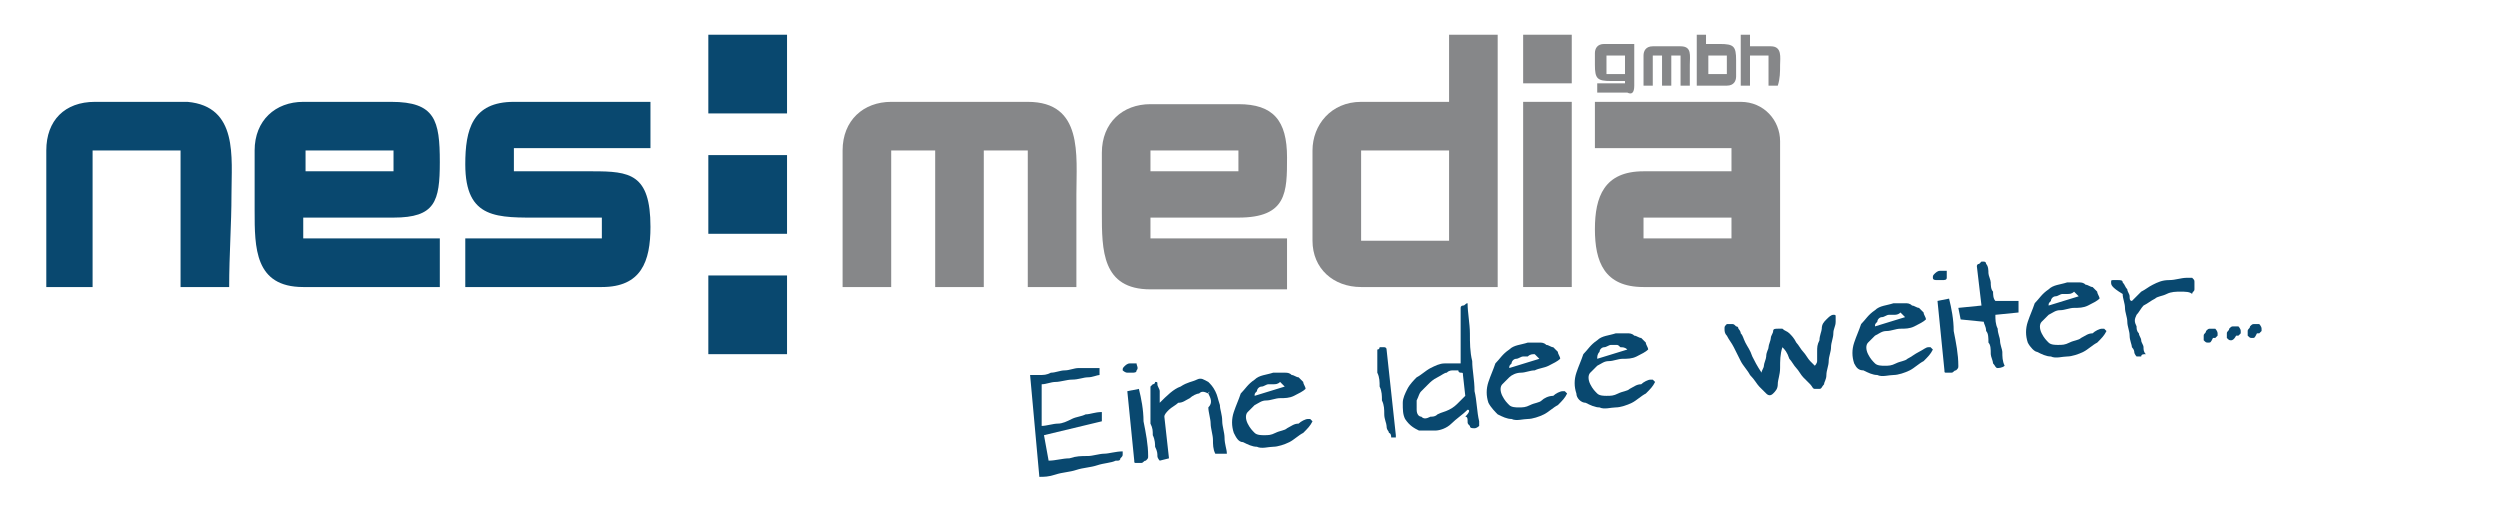 <?xml version="1.0" encoding="UTF-8"?>
<!-- Generator: Adobe Illustrator 25.0.1, SVG Export Plug-In . SVG Version: 6.00 Build 0)  -->
<svg version="1.1" id="Ebene_1" xmlns="http://www.w3.org/2000/svg" xmlns:xlink="http://www.w3.org/1999/xlink" x="0px" y="0px" viewBox="0 0 108 21.9" style="enable-background:new 0 0 108 21.9;" xml:space="preserve">
<style type="text/css">
	.st0{fill:#09486F;}
	.st1{fill-rule:evenodd;clip-rule:evenodd;fill:#868789;}
	.st2{fill:#868789;}
	.st3{fill-rule:evenodd;clip-rule:evenodd;fill:#09486F;}
</style>
<g>
	<polygon class="st0" points="30.6,1.5 34,1.5 34,4.9 30.6,4.9 30.6,1.5  "/>
	<path class="st0" d="M32.3,3.2"/>
</g>
<g>
	<polygon class="st0" points="30.6,11.9 34,11.9 34,15.3 30.6,15.3 30.6,11.9  "/>
	<path class="st0" d="M32.3,13.6"/>
</g>
<g>
	<polygon class="st0" points="30.6,6.7 34,6.7 34,10.1 30.6,10.1 30.6,6.7  "/>
	<path class="st0" d="M32.3,8.4"/>
</g>
<path class="st1" d="M70.6,3.7V1.9h-1.3c-0.3,0-0.4,0.2-0.4,0.4c0,0.2,0,0.4,0,0.5c0,0.6,0.1,0.7,0.7,0.7c0.2,0,0.4,0,0.6,0v0.1H69  v0.4h1.3C70.5,4.1,70.6,4,70.6,3.7z M70.2,3.2h-0.8V2.4h0.8V3.2z"/>
<path class="st1" d="M73,2.8c0-0.4,0.1-0.8-0.4-0.8h-1.2c-0.3,0-0.4,0.2-0.4,0.4v1.3h0.4V2.4h0.4v1.3h0.4V2.4h0.4v1.3H73  C73,3.4,73,3.1,73,2.8z"/>
<path class="st1" d="M75,2.6c0-0.6-0.1-0.7-0.7-0.7c-0.2,0-0.4,0-0.6,0V1.5h-0.4v2.2h1.3c0.3,0,0.4-0.2,0.4-0.4C75,3,75,2.8,75,2.6z   M74.6,3.2h-0.8V2.4h0.8V3.2z"/>
<path class="st1" d="M76.9,2.8c0-0.3,0.1-0.8-0.4-0.8c-0.1,0-0.2,0-0.3,0c-0.2,0-0.4,0-0.6,0V1.5h-0.4v2.2h0.4V2.4h0.8v1.3h0.4  C76.9,3.4,76.9,3.1,76.9,2.8z"/>
<g>
	<polygon class="st2" points="65.8,1.5 67.9,1.5 67.9,3.6 65.8,3.6 65.8,1.5  "/>
	<path class="st2" d="M66.8,2.5"/>
</g>
<path class="st3" d="M10,8.4c0-1.6,0.3-3.8-1.9-4c-0.5,0-0.9,0-1.4,0c-0.9,0-1.7,0-2.6,0C2.8,4.4,2,5.2,2,6.5v5.9H4V6.5h3.8v5.9h2.1  C9.9,11,10,9.7,10,8.4z"/>
<path class="st1" d="M46.5,8.4c0-1.7,0.3-4-2.1-4h-5.9c-1.2,0-2.1,0.8-2.1,2.1v5.9h2.1V6.5h1.9v5.9h2.1V6.5h1.9v5.9h2.1  C46.5,11,46.5,9.7,46.5,8.4z"/>
<g>
	<polygon class="st2" points="65.8,4.4 67.9,4.4 67.9,12.4 65.8,12.4 65.8,4.4  "/>
	<path class="st2" d="M66.8,8.4"/>
</g>
<path class="st1" d="M62.6,6.5l-3.8,0v3.9h3.8V6.5z M64.7,12.4l-5.9,0c-1.2,0-2.1-0.8-2.1-2c0-0.9,0-1.7,0-2.6V6.5  c0-1.1,0.8-2.1,2.1-2.1l3.8,0l0-2.9h2.1V12.4z"/>
<path class="st1" d="M55.6,12.4v-2.1h-5.9V9.4h3.8c2.1,0,2.1-1.1,2.1-2.6c0-1.6-0.6-2.3-2.1-2.3c-0.9,0-3,0-3.8,0  c-1.2,0-2.1,0.8-2.1,2.1c0,0.9,0,1.7,0,2.6c0,1.6,0,3.3,2.1,3.3H55.6z M53.5,7.4h-3.8V6.5h3.8V7.4z"/>
<path class="st1" d="M76.9,6.1c0,0.4,0,1,0,1.5l0,4.8H71c-1.7,0-2.1-1.1-2.1-2.5c0-1.4,0.4-2.5,2.1-2.5h3.8v-1h-5.9V4.4l6.3,0  C76.2,4.4,76.9,5.2,76.9,6.1z M74.9,10.3H71V9.4h3.8V10.3z"/>
<path class="st3" d="M28.1,9.8c0-2.3-0.9-2.4-2.5-2.4c-0.9,0-2.5,0-3.4,0v-1h5.9V4.4h-5.9c-1.8,0-2.1,1.2-2.1,2.7  c0,2.4,1.4,2.3,3.3,2.3c0.9,0,1.8,0,2.6,0l0,0.9h-5.9v2.1h5.9C27.7,12.4,28.1,11.3,28.1,9.8z"/>
<path class="st3" d="M19,12.4v-2.1h-5.9V9.4H17C18.8,9.4,19,8.7,19,7c0-1.8-0.2-2.6-2.1-2.6c-0.9,0-3,0-3.8,0  c-1.2,0-2.1,0.8-2.1,2.1c0,0.9,0,1.7,0,2.6c0,1.6,0,3.3,2.1,3.3H19z M17,7.4h-3.8V6.5H17V7.4z"/>
<g>
	<path class="st0" d="M44.5,16.2c0.1,0,0.2,0,0.4,0c0.2,0,0.3,0,0.5-0.1c0.2,0,0.4-0.1,0.6-0.1c0.2,0,0.4-0.1,0.6-0.1   c0.2,0,0.4,0,0.5,0c0.2,0,0.3,0,0.4,0l0,0.3c-0.1,0-0.3,0.1-0.5,0.1c-0.2,0-0.4,0.1-0.7,0.1c-0.2,0-0.5,0.1-0.7,0.1   c-0.2,0-0.4,0.1-0.6,0.1c0,0.1,0,0.3,0,0.4c0,0.1,0,0.2,0,0.3c0,0.1,0,0.1,0,0.2c0,0.1,0,0.1,0,0.2c0,0.1,0,0.2,0,0.3   c0,0.1,0,0.2,0,0.4c0.2,0,0.5-0.1,0.7-0.1c0.2,0,0.4-0.1,0.6-0.2c0.2-0.1,0.4-0.1,0.6-0.2c0.2,0,0.4-0.1,0.7-0.1l0,0.4l-2.5,0.6   l0.2,1.1c0.3,0,0.6-0.1,0.9-0.1c0.3-0.1,0.5-0.1,0.8-0.1c0.2,0,0.5-0.1,0.7-0.1c0.2,0,0.5-0.1,0.8-0.1c0,0,0,0.1,0,0.1   c0,0.1,0,0.1-0.1,0.2c0,0.1-0.1,0.1-0.1,0.1c0,0-0.1,0-0.1,0c-0.2,0.1-0.5,0.1-0.8,0.2c-0.3,0.1-0.6,0.1-0.9,0.2   c-0.3,0.1-0.6,0.1-0.9,0.2c-0.3,0.1-0.5,0.1-0.7,0.1L44.5,16.2z"/>
	<path class="st0" d="M48.5,16c0-0.1,0-0.1,0.1-0.2c0,0,0.1-0.1,0.2-0.1c0.1,0,0.1,0,0.2,0c0.1,0,0.1,0,0.1,0c0,0.1,0.1,0.2,0,0.3   c0,0.1-0.1,0.1-0.2,0.1c-0.1,0-0.1,0-0.2,0S48.5,16,48.5,16z M49.2,16.8c0.1,0.4,0.2,0.9,0.2,1.4c0.1,0.5,0.2,1,0.2,1.5   c0,0.1,0,0.1-0.1,0.2c-0.1,0-0.1,0.1-0.2,0.1c-0.1,0-0.1,0-0.2,0c-0.1,0-0.1,0-0.1-0.1l-0.3-3L49.2,16.8z"/>
	<path class="st0" d="M52.2,17C52.3,16.9,52.2,16.9,52.2,17c-0.2-0.1-0.3-0.1-0.4,0c-0.1,0-0.3,0.1-0.4,0.2   c-0.2,0.1-0.3,0.2-0.5,0.2c-0.1,0.1-0.3,0.2-0.4,0.3c-0.1,0.1-0.2,0.2-0.2,0.3l0.2,1.8l-0.4,0.1c0,0-0.1-0.1-0.1-0.2s0-0.2-0.1-0.4   c0-0.1,0-0.3-0.1-0.5c0-0.2,0-0.3-0.1-0.5c0-0.2,0-0.4,0-0.5c0-0.2,0-0.3,0-0.5c0-0.1,0-0.3,0-0.4c0-0.1,0-0.2,0-0.2   c0,0,0.1-0.1,0.1-0.1c0,0,0.1,0,0.1-0.1c0.1,0,0.1,0,0.1,0.1c0,0.1,0.1,0.2,0.1,0.3c0,0.1,0,0.2,0,0.3c0,0.1,0,0.2,0,0.2   c0.3-0.3,0.6-0.6,0.9-0.7c0.3-0.2,0.5-0.2,0.7-0.3s0.3,0,0.5,0.1c0.1,0.1,0.2,0.2,0.3,0.4c0.1,0.2,0.1,0.3,0.2,0.6   c0,0.2,0.1,0.4,0.1,0.7c0,0.2,0.1,0.5,0.1,0.7c0,0.3,0.1,0.5,0.1,0.7c0,0-0.1,0-0.1,0c0,0,0,0-0.1,0c0,0,0,0-0.1,0c0,0-0.1,0-0.2,0   c-0.1-0.2-0.1-0.4-0.1-0.6c0-0.2-0.1-0.5-0.1-0.7c0-0.2-0.1-0.5-0.1-0.7C52.4,17.4,52.3,17.2,52.2,17z"/>
	<path class="st0" d="M53.3,18.7c-0.1-0.3-0.1-0.6,0-0.9c0.1-0.3,0.2-0.5,0.3-0.8c0.2-0.2,0.3-0.4,0.6-0.6c0.2-0.2,0.5-0.2,0.8-0.3   c0.1,0,0.1,0,0.2,0c0.1,0,0.2,0,0.3,0c0.1,0,0.2,0,0.3,0.1c0.1,0,0.2,0.1,0.3,0.1c0.1,0.1,0.1,0.1,0.2,0.2c0,0.1,0.1,0.2,0.1,0.3   c-0.1,0.1-0.3,0.2-0.5,0.3c-0.2,0.1-0.4,0.1-0.6,0.1c-0.2,0-0.4,0.1-0.6,0.1c-0.2,0-0.3,0.1-0.5,0.2c-0.1,0.1-0.2,0.2-0.3,0.3   c-0.1,0.1-0.1,0.3,0,0.5c0.1,0.2,0.2,0.3,0.3,0.4c0.1,0.1,0.3,0.1,0.4,0.1c0.2,0,0.3,0,0.5-0.1c0.2-0.1,0.4-0.1,0.5-0.2   c0.2-0.1,0.3-0.2,0.5-0.2c0.1-0.1,0.3-0.2,0.4-0.2c0,0,0.1,0,0.1,0c0,0,0.1,0.1,0.1,0.1c-0.1,0.2-0.2,0.3-0.4,0.5   c-0.2,0.1-0.4,0.3-0.6,0.4c-0.2,0.1-0.5,0.2-0.7,0.2c-0.2,0-0.5,0.1-0.7,0c-0.2,0-0.4-0.1-0.6-0.2C53.5,19.1,53.4,18.9,53.3,18.7z    M55,16.6c-0.1,0-0.1,0-0.2,0c-0.1,0-0.2,0.1-0.3,0.1c-0.1,0-0.2,0.1-0.2,0.2c-0.1,0.1-0.1,0.1-0.1,0.2l1.3-0.4   c-0.1-0.1-0.1-0.1-0.2-0.2C55.2,16.6,55.1,16.6,55,16.6z"/>
	<path class="st0" d="M60,18.7c0-0.1-0.1-0.1-0.1-0.3c0-0.1-0.1-0.3-0.1-0.5c0-0.2,0-0.4-0.1-0.6c0-0.2,0-0.4-0.1-0.6   c0-0.2,0-0.4-0.1-0.6c0-0.2,0-0.4,0-0.5c0-0.2,0-0.3,0-0.4c0-0.1,0-0.1,0-0.1c0.1,0,0.1-0.1,0.1-0.1c0,0,0.1,0,0.1,0   c0,0,0.1,0,0.1,0c0,0,0.1,0,0.1,0.1l0.4,3.7c0,0,0,0.1,0,0.1c0,0-0.1,0-0.1,0c-0.1,0-0.1,0-0.1,0C60.1,18.7,60,18.7,60,18.7z"/>
	<path class="st0" d="M63.4,17.7c-0.2,0.2-0.5,0.4-0.7,0.6c-0.2,0.2-0.5,0.3-0.7,0.3c-0.2,0-0.4,0-0.7,0c-0.2-0.1-0.4-0.2-0.6-0.5   c-0.1-0.2-0.1-0.4-0.1-0.7c0-0.2,0.1-0.4,0.2-0.6c0.1-0.2,0.3-0.4,0.4-0.5c0.2-0.1,0.4-0.3,0.6-0.4c0.2-0.1,0.4-0.2,0.6-0.2   c0.2,0,0.4,0,0.7,0c0-0.1,0-0.1,0-0.2c0-0.1,0-0.2,0-0.4s0-0.3,0-0.4c0-0.2,0-0.3,0-0.4c0-0.1,0-0.3,0-0.4c0-0.1,0-0.2,0-0.2   c0-0.1,0-0.2,0-0.2c0-0.1,0-0.1,0-0.2c0-0.1,0.1-0.1,0.1-0.1c0.1,0,0.1-0.1,0.2-0.1c0,0.4,0.1,0.9,0.1,1.3c0,0.4,0,0.8,0.1,1.2   c0,0.4,0.1,0.8,0.1,1.3c0.1,0.4,0.1,0.9,0.2,1.3c0,0.1,0,0.2,0,0.2c0,0-0.1,0.1-0.2,0.1c-0.1,0-0.2,0-0.2-0.1   c-0.1-0.1-0.1-0.1-0.1-0.2c0-0.1,0-0.2-0.1-0.2C63.5,17.8,63.5,17.7,63.4,17.7z M61.2,17.7c0,0.2,0.1,0.3,0.2,0.3   c0.1,0.1,0.2,0.1,0.4,0c0.1,0,0.2,0,0.3-0.1c0.2-0.1,0.3-0.1,0.5-0.2c0.2-0.1,0.3-0.2,0.4-0.3c0.1-0.1,0.2-0.2,0.3-0.3l-0.1-0.9   c0-0.1,0-0.1-0.1-0.1c0,0-0.1,0-0.1-0.1c0,0-0.1,0-0.1,0c0,0-0.1,0-0.1,0c-0.1,0-0.2,0-0.3,0.1c-0.1,0-0.2,0.1-0.4,0.2   s-0.3,0.2-0.4,0.3c-0.1,0.1-0.2,0.2-0.3,0.3s-0.1,0.2-0.2,0.4C61.2,17.4,61.2,17.6,61.2,17.7z"/>
	<path class="st0" d="M64.3,17.4c-0.1-0.3-0.1-0.6,0-0.9c0.1-0.3,0.2-0.5,0.3-0.8c0.2-0.2,0.3-0.4,0.6-0.6c0.2-0.2,0.5-0.2,0.8-0.3   c0.1,0,0.1,0,0.2,0c0.1,0,0.2,0,0.3,0c0.1,0,0.2,0,0.3,0.1c0.1,0,0.2,0.1,0.3,0.1c0.1,0.1,0.1,0.1,0.2,0.2c0,0.1,0.1,0.2,0.1,0.3   c-0.1,0.1-0.3,0.2-0.5,0.3c-0.2,0.1-0.4,0.1-0.6,0.2c-0.2,0-0.4,0.1-0.6,0.1c-0.2,0-0.4,0.1-0.5,0.2c-0.1,0.1-0.2,0.2-0.3,0.3   c-0.1,0.1-0.1,0.3,0,0.5c0.1,0.2,0.2,0.3,0.3,0.4c0.1,0.1,0.3,0.1,0.4,0.1c0.2,0,0.3,0,0.5-0.1c0.2-0.1,0.4-0.1,0.5-0.2   s0.3-0.2,0.5-0.2c0.1-0.1,0.3-0.2,0.4-0.2c0,0,0.1,0,0.1,0c0,0,0.1,0.1,0.1,0.1c-0.1,0.2-0.2,0.3-0.4,0.5c-0.2,0.1-0.4,0.3-0.6,0.4   c-0.2,0.1-0.5,0.2-0.7,0.2c-0.2,0-0.5,0.1-0.7,0c-0.2,0-0.4-0.1-0.6-0.2C64.6,17.8,64.4,17.6,64.3,17.4z M66,15.4   c-0.1,0-0.1,0-0.2,0c-0.1,0-0.2,0.1-0.3,0.1c-0.1,0-0.2,0.1-0.2,0.2c-0.1,0.1-0.1,0.1-0.1,0.2l1.3-0.4c-0.1-0.1-0.1-0.1-0.2-0.2   C66.2,15.3,66.1,15.3,66,15.4z"/>
	<path class="st0" d="M68.1,17c-0.1-0.3-0.1-0.6,0-0.9c0.1-0.3,0.2-0.5,0.3-0.8c0.2-0.2,0.3-0.4,0.6-0.6c0.2-0.2,0.5-0.2,0.8-0.3   c0.1,0,0.1,0,0.2,0c0.1,0,0.2,0,0.3,0c0.1,0,0.2,0,0.3,0.1c0.1,0,0.2,0.1,0.3,0.1c0.1,0.1,0.1,0.1,0.2,0.2c0,0.1,0.1,0.2,0.1,0.3   c-0.1,0.1-0.3,0.2-0.5,0.3c-0.2,0.1-0.4,0.1-0.6,0.1c-0.2,0-0.4,0.1-0.6,0.1c-0.2,0-0.3,0.1-0.5,0.2c-0.1,0.1-0.2,0.2-0.3,0.3   c-0.1,0.1-0.1,0.3,0,0.5c0.1,0.2,0.2,0.3,0.3,0.4c0.1,0.1,0.3,0.1,0.4,0.1c0.2,0,0.3,0,0.5-0.1c0.2-0.1,0.4-0.1,0.5-0.2   c0.2-0.1,0.3-0.2,0.5-0.2c0.1-0.1,0.3-0.2,0.4-0.2c0,0,0.1,0,0.1,0c0,0,0.1,0.1,0.1,0.1c-0.1,0.2-0.2,0.3-0.4,0.5   c-0.2,0.1-0.4,0.3-0.6,0.4c-0.2,0.1-0.5,0.2-0.7,0.2c-0.2,0-0.5,0.1-0.7,0c-0.2,0-0.4-0.1-0.6-0.2C68.3,17.4,68.1,17.2,68.1,17z    M69.8,14.9c-0.1,0-0.1,0-0.2,0c-0.1,0-0.2,0.1-0.3,0.1c-0.1,0-0.2,0.1-0.2,0.2C69,15.3,69,15.4,69,15.5l1.3-0.4   C70.2,15,70.1,15,70,15C69.9,14.9,69.9,14.9,69.8,14.9z"/>
	<path class="st0" d="M77,15c-0.1,0.3-0.1,0.6-0.1,0.9c0,0.3-0.1,0.5-0.1,0.7c0,0.2-0.1,0.3-0.2,0.4c-0.1,0.1-0.2,0.1-0.3,0   c-0.1-0.1-0.2-0.2-0.3-0.3c-0.1-0.1-0.2-0.3-0.4-0.5c-0.1-0.2-0.3-0.4-0.4-0.6s-0.2-0.4-0.3-0.6c-0.1-0.2-0.2-0.3-0.3-0.5   c-0.1-0.1-0.1-0.2-0.1-0.3c0-0.1,0-0.1,0.1-0.2c0,0,0.1,0,0.2,0c0.1,0,0.1,0,0.2,0.1c0.1,0,0.1,0.1,0.1,0.1c0,0,0.1,0.1,0.1,0.2   c0.1,0.1,0.1,0.2,0.2,0.4c0.1,0.2,0.2,0.3,0.3,0.6c0.1,0.2,0.2,0.4,0.4,0.7c0-0.1,0.1-0.2,0.1-0.3c0-0.1,0.1-0.3,0.1-0.4   c0-0.2,0.1-0.3,0.1-0.4c0-0.1,0.1-0.3,0.1-0.4c0-0.1,0.1-0.2,0.1-0.3c0-0.1,0.1-0.1,0.2-0.1c0,0,0.1,0,0.2,0   c0.1,0.1,0.2,0.1,0.3,0.2c0.1,0.1,0.2,0.2,0.3,0.4c0.1,0.1,0.2,0.3,0.3,0.4c0.1,0.1,0.2,0.3,0.3,0.4c0.1,0.1,0.2,0.2,0.2,0.2   c0,0,0.1-0.1,0.1-0.2c0-0.1,0-0.2,0-0.4c0-0.2,0-0.3,0.1-0.5c0-0.2,0.1-0.4,0.1-0.5c0-0.2,0.1-0.3,0.2-0.4c0.1-0.1,0.2-0.2,0.3-0.2   c0.1,0,0.1,0,0.1,0.1c0,0,0,0.1,0,0.2c0,0.2-0.1,0.3-0.1,0.5c0,0.2-0.1,0.4-0.1,0.6s-0.1,0.4-0.1,0.6c0,0.2-0.1,0.4-0.1,0.6   c0,0.2-0.1,0.3-0.1,0.4c-0.1,0.1-0.1,0.2-0.2,0.2c0,0-0.1,0-0.2,0c-0.1,0-0.1-0.1-0.2-0.2c-0.1-0.1-0.2-0.2-0.3-0.3   c-0.1-0.1-0.2-0.3-0.3-0.4c-0.1-0.1-0.2-0.3-0.3-0.4C77.2,15.2,77.1,15.1,77,15z"/>
	<path class="st0" d="M80.1,15.7c-0.1-0.3-0.1-0.6,0-0.9c0.1-0.3,0.2-0.5,0.3-0.8c0.2-0.2,0.3-0.4,0.6-0.6c0.2-0.2,0.5-0.2,0.8-0.3   c0,0,0.1,0,0.2,0c0.1,0,0.2,0,0.3,0c0.1,0,0.2,0,0.3,0.1c0.1,0,0.2,0.1,0.3,0.1c0.1,0.1,0.1,0.1,0.2,0.2c0,0.1,0.1,0.2,0.1,0.3   c-0.1,0.1-0.3,0.2-0.5,0.3c-0.2,0.1-0.4,0.1-0.6,0.1c-0.2,0-0.4,0.1-0.6,0.1c-0.2,0-0.3,0.1-0.5,0.2c-0.1,0.1-0.2,0.2-0.3,0.3   c-0.1,0.1-0.1,0.3,0,0.5c0.1,0.2,0.2,0.3,0.3,0.4c0.1,0.1,0.3,0.1,0.4,0.1c0.2,0,0.3,0,0.5-0.1c0.2-0.1,0.4-0.1,0.5-0.2   c0.2-0.1,0.3-0.2,0.5-0.3s0.3-0.2,0.4-0.2c0,0,0.1,0,0.1,0c0,0,0.1,0.1,0.1,0.1c-0.1,0.2-0.2,0.3-0.4,0.5c-0.2,0.1-0.4,0.3-0.6,0.4   c-0.2,0.1-0.5,0.2-0.7,0.2c-0.2,0-0.5,0.1-0.7,0c-0.2,0-0.4-0.1-0.6-0.2C80.3,16,80.2,15.9,80.1,15.7z M81.8,13.6   c-0.1,0-0.1,0-0.2,0c-0.1,0-0.2,0.1-0.3,0.1s-0.2,0.1-0.2,0.2C81,14,81,14,81,14.1l1.3-0.4c-0.1-0.1-0.1-0.1-0.2-0.2   C82,13.6,81.9,13.6,81.8,13.6z"/>
	<path class="st0" d="M83.5,12c0-0.1,0-0.1,0.1-0.2c0,0,0.1-0.1,0.2-0.1c0.1,0,0.1,0,0.2,0c0.1,0,0.1,0,0.1,0c0,0.1,0,0.2,0,0.3   s-0.1,0.1-0.2,0.1c-0.1,0-0.1,0-0.2,0C83.6,12.1,83.5,12.1,83.5,12z M84.2,12.9c0.1,0.4,0.2,0.9,0.2,1.4c0.1,0.5,0.2,1,0.2,1.5   c0,0.1,0,0.1-0.1,0.2c-0.1,0-0.1,0.1-0.2,0.1c-0.1,0-0.1,0-0.2,0c-0.1,0-0.1,0-0.1-0.1l-0.3-3L84.2,12.9z"/>
	<path class="st0" d="M84.7,13.8l-0.1-0.5l1-0.1l-0.2-1.7c0,0,0-0.1,0.1-0.1c0,0,0.1-0.1,0.1-0.1c0,0,0.1,0,0.1,0s0.1,0,0.1,0.1   c0.1,0.1,0.1,0.3,0.1,0.4c0,0.1,0.1,0.3,0.1,0.4c0,0.1,0,0.3,0.1,0.4c0,0.1,0,0.3,0.1,0.4c0.1,0,0.1,0,0.2,0c0.1,0,0.2,0,0.3,0   c0.1,0,0.2,0,0.3,0c0.1,0,0.2,0,0.2,0l0,0.5l-1,0.1c0,0.2,0,0.4,0.1,0.6c0,0.2,0.1,0.4,0.1,0.5c0,0.2,0.1,0.4,0.1,0.5   c0,0.2,0,0.4,0.1,0.6c-0.1,0.1-0.3,0.1-0.3,0.1c-0.1,0-0.1-0.1-0.2-0.2c0-0.1-0.1-0.3-0.1-0.4c0-0.2,0-0.4-0.1-0.5   c0-0.2,0-0.4-0.1-0.5c0-0.2-0.1-0.3-0.1-0.4L84.7,13.8z"/>
	<path class="st0" d="M87.6,14.8c-0.1-0.3-0.1-0.6,0-0.9c0.1-0.3,0.2-0.5,0.3-0.8c0.2-0.2,0.3-0.4,0.6-0.6c0.2-0.2,0.5-0.2,0.8-0.3   c0.1,0,0.1,0,0.2,0c0.1,0,0.2,0,0.3,0c0.1,0,0.2,0,0.3,0.1c0.1,0,0.2,0.1,0.3,0.1c0.1,0.1,0.1,0.1,0.2,0.2c0,0.1,0.1,0.2,0.1,0.3   c-0.1,0.1-0.3,0.2-0.5,0.3c-0.2,0.1-0.4,0.1-0.6,0.1c-0.2,0-0.4,0.1-0.6,0.1c-0.2,0-0.3,0.1-0.5,0.2c-0.1,0.1-0.2,0.2-0.3,0.3   c-0.1,0.1-0.1,0.3,0,0.5c0.1,0.2,0.2,0.3,0.3,0.4c0.1,0.1,0.3,0.1,0.4,0.1c0.2,0,0.3,0,0.5-0.1c0.2-0.1,0.4-0.1,0.5-0.2   c0.2-0.1,0.3-0.2,0.5-0.2c0.1-0.1,0.3-0.2,0.4-0.2c0,0,0.1,0,0.1,0c0,0,0.1,0.1,0.1,0.1c-0.1,0.2-0.2,0.3-0.4,0.5   c-0.2,0.1-0.4,0.3-0.6,0.4c-0.2,0.1-0.5,0.2-0.7,0.2c-0.2,0-0.5,0.1-0.7,0c-0.2,0-0.4-0.1-0.6-0.2C87.9,15.2,87.7,15,87.6,14.8z    M89.3,12.7c-0.1,0-0.1,0-0.2,0c-0.1,0-0.2,0.1-0.3,0.1c-0.1,0-0.2,0.1-0.2,0.2c-0.1,0.1-0.1,0.1-0.1,0.2l1.3-0.4   c-0.1-0.1-0.1-0.1-0.2-0.2C89.5,12.7,89.4,12.7,89.3,12.7z"/>
	<path class="st0" d="M91.2,12.2c0-0.1,0-0.1,0.1-0.1c0,0,0.1,0,0.2,0c0.1,0,0.2,0,0.2,0.1c0.1,0.1,0.1,0.2,0.2,0.3   c0,0.1,0.1,0.2,0.1,0.3c0,0.1,0,0.2,0.1,0.2c0.1-0.1,0.3-0.3,0.4-0.4c0.2-0.1,0.3-0.2,0.5-0.3c0.2-0.1,0.4-0.2,0.7-0.2   s0.5-0.1,0.8-0.1c0.1,0,0.2,0,0.2,0c0.1,0.1,0.1,0.1,0.1,0.2c0,0.1,0,0.2,0,0.3c0,0.1-0.1,0.1-0.1,0.2c-0.1-0.1-0.3-0.1-0.5-0.1   c-0.2,0-0.4,0-0.6,0.1c-0.2,0.1-0.4,0.1-0.5,0.2c-0.2,0.1-0.3,0.2-0.5,0.3c-0.1,0.1-0.2,0.3-0.3,0.4c-0.1,0.2-0.1,0.3,0,0.5   c0,0.1,0,0.2,0.1,0.3c0,0.1,0.1,0.2,0.1,0.3c0,0.1,0.1,0.2,0.1,0.3c0,0.1,0,0.2,0.1,0.3c-0.1,0-0.2,0-0.2,0.1c-0.1,0-0.1,0-0.1,0   c0,0-0.1,0-0.1,0c0,0-0.1-0.1-0.1-0.2c0,0,0-0.1-0.1-0.2c0-0.1-0.1-0.3-0.1-0.5c0-0.2-0.1-0.4-0.1-0.6s-0.1-0.4-0.1-0.6   c0-0.2-0.1-0.4-0.1-0.6C91.2,12.4,91.2,12.3,91.2,12.2z"/>
	<path class="st0" d="M95.4,14.8c-0.1,0-0.1,0-0.2-0.1c0-0.1,0-0.1,0-0.2c0-0.1,0.1-0.1,0.1-0.2c0.1-0.1,0.1-0.1,0.2-0.1   c0.1,0,0.2,0,0.2,0c0,0,0.1,0.1,0.1,0.2c0,0.1,0,0.1,0,0.1c0,0-0.1,0.1-0.1,0.1c0,0-0.1,0-0.1,0C95.5,14.8,95.5,14.8,95.4,14.8z"/>
	<path class="st0" d="M96.4,14.7c-0.1,0-0.1,0-0.2-0.1c0-0.1,0-0.1,0-0.2c0-0.1,0.1-0.1,0.1-0.2c0.1-0.1,0.1-0.1,0.2-0.1   c0.1,0,0.2,0,0.2,0c0,0,0.1,0.1,0.1,0.2c0,0.1,0,0.1,0,0.1c0,0-0.1,0.1-0.1,0.1c0,0-0.1,0-0.1,0C96.5,14.7,96.4,14.7,96.4,14.7z"/>
	<path class="st0" d="M97.3,14.6c-0.1,0-0.1,0-0.2-0.1c0-0.1,0-0.1,0-0.2c0-0.1,0.1-0.1,0.1-0.2c0.1-0.1,0.1-0.1,0.2-0.1   c0.1,0,0.2,0,0.2,0c0,0,0.1,0.1,0.1,0.2c0,0.1,0,0.1,0,0.1c0,0-0.1,0.1-0.1,0.1c0,0-0.1,0-0.1,0C97.4,14.6,97.4,14.6,97.3,14.6z"/>
</g>
</svg>